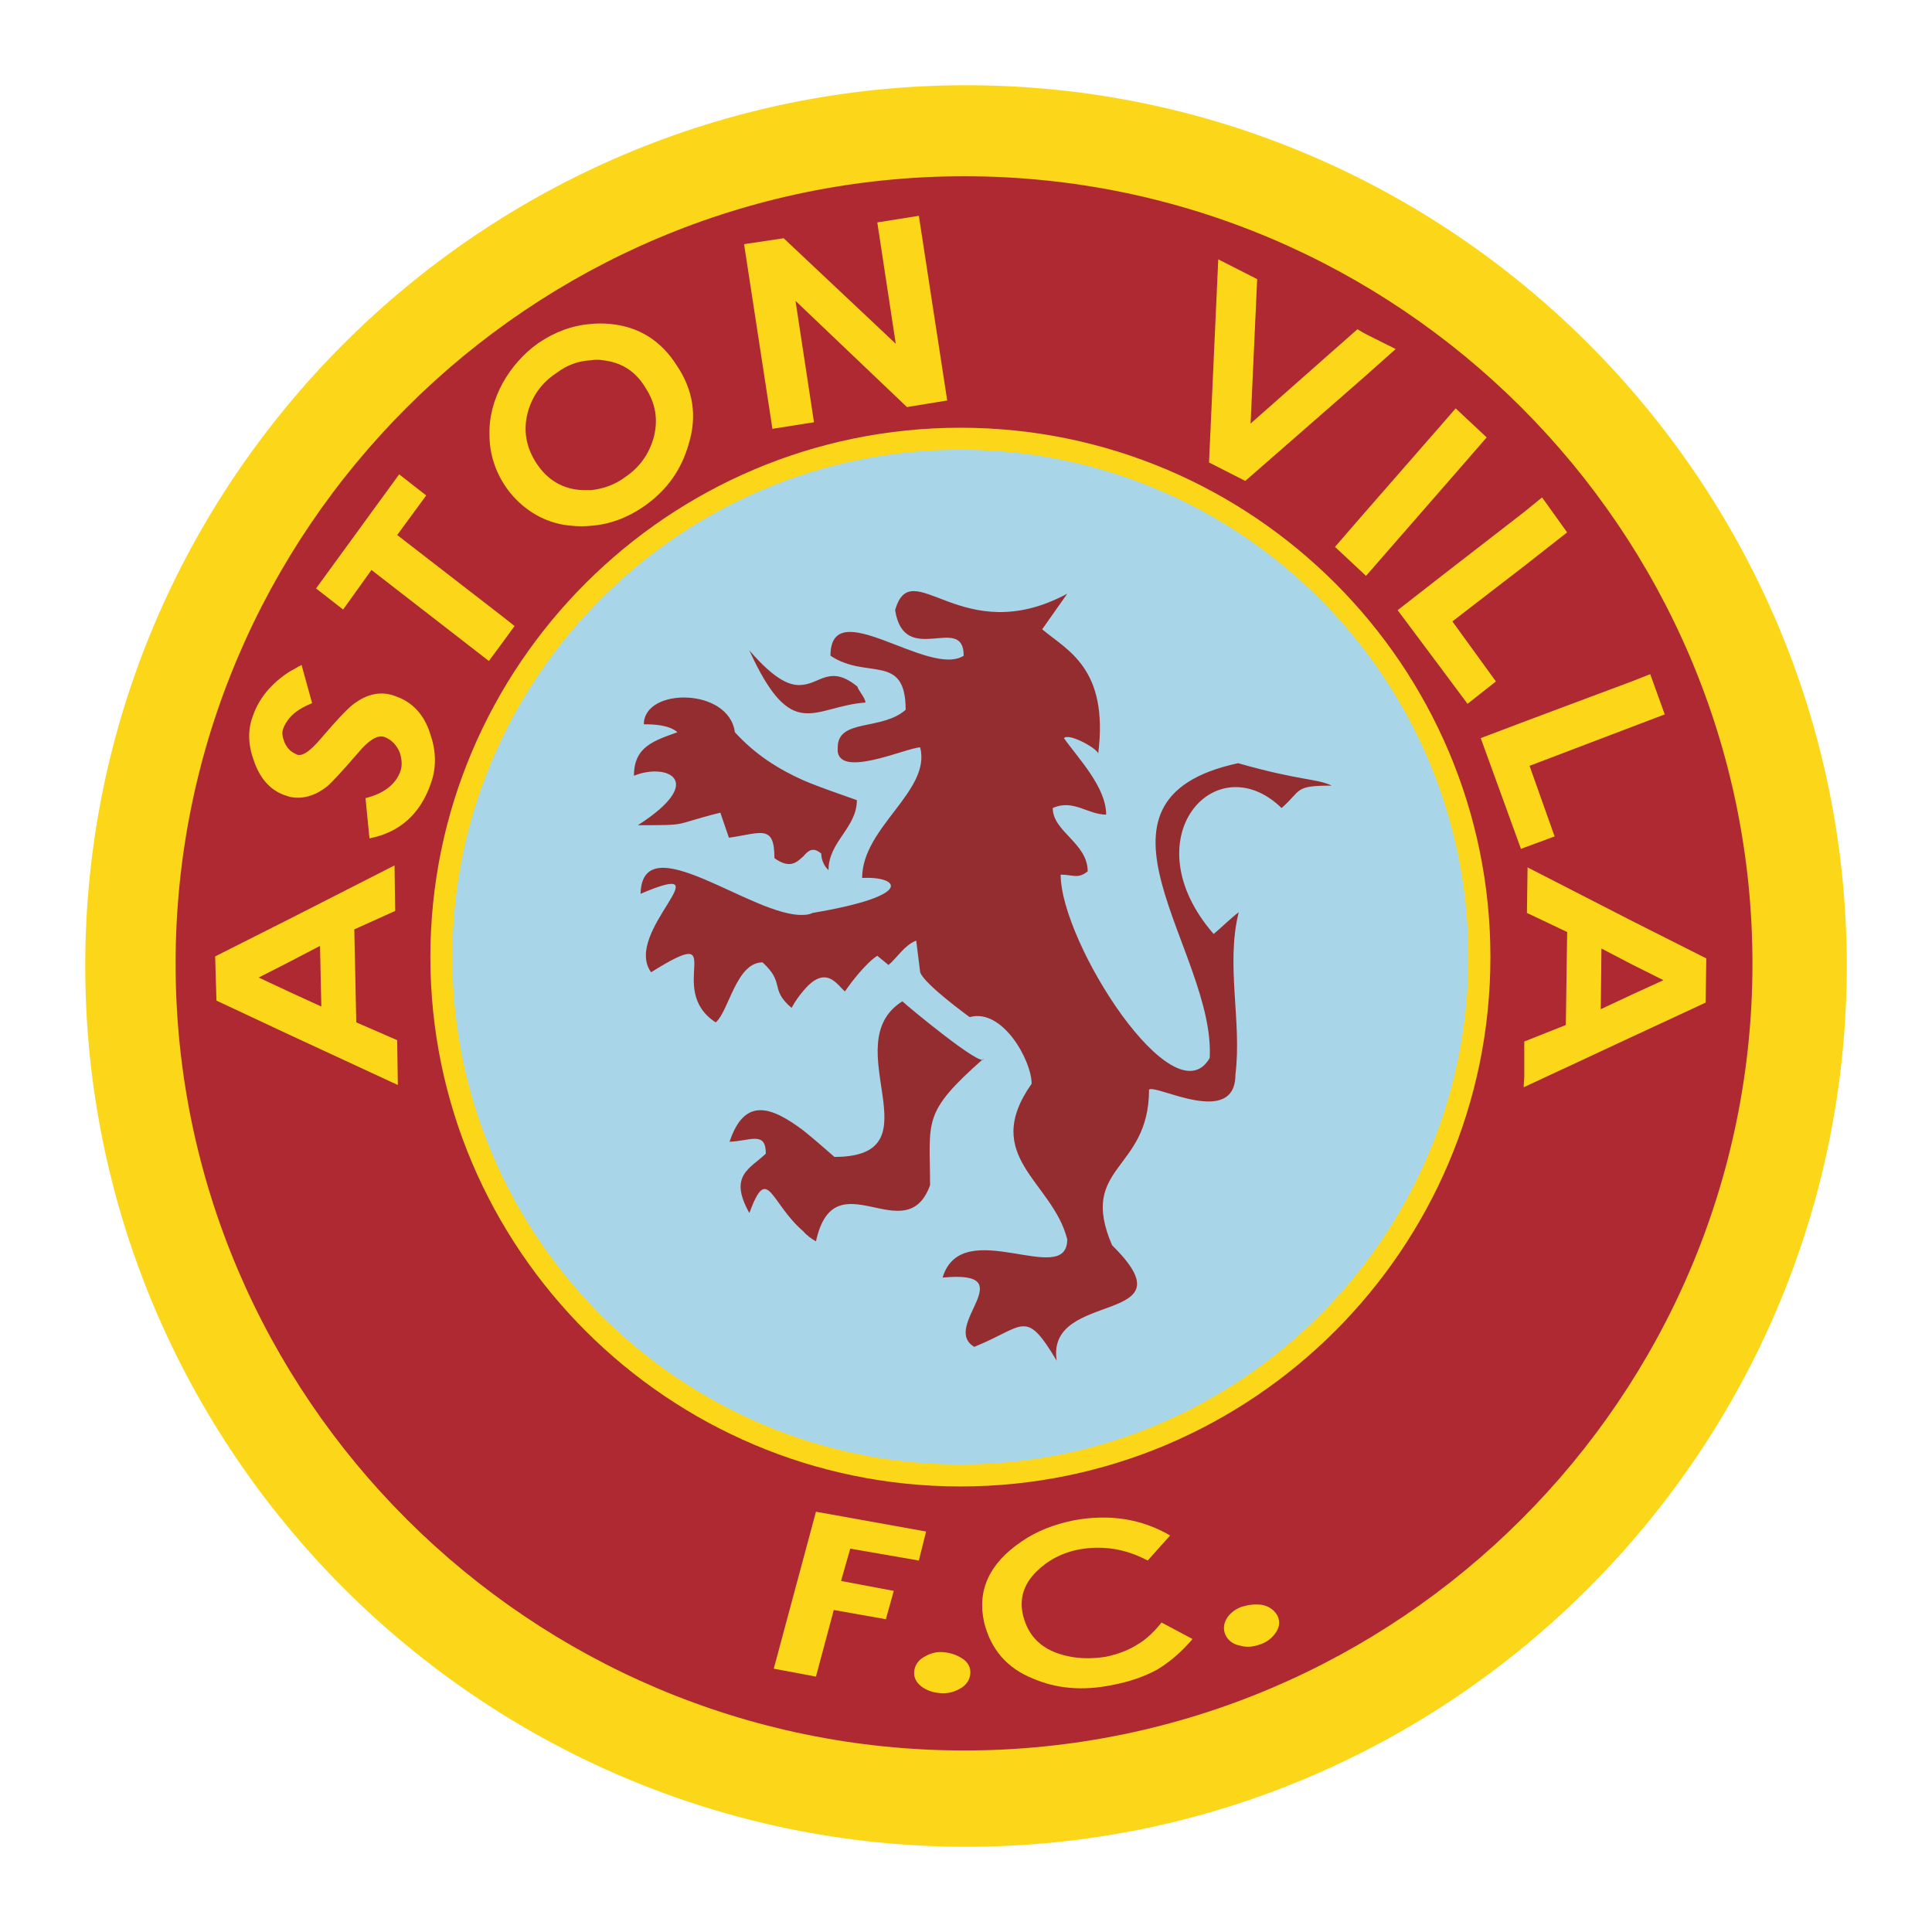 <?xml version="1.0" encoding="utf-8"?>
<!-- Generator: Adobe Illustrator 13.0.0, SVG Export Plug-In . SVG Version: 6.00 Build 14948)  -->
<!DOCTYPE svg PUBLIC "-//W3C//DTD SVG 1.0//EN" "http://www.w3.org/TR/2001/REC-SVG-20010904/DTD/svg10.dtd">
<svg version="1.0" id="Layer_1" xmlns="http://www.w3.org/2000/svg" xmlns:xlink="http://www.w3.org/1999/xlink" x="0px" y="0px"
	 width="192.756px" height="192.756px" viewBox="0 0 192.756 192.756" enable-background="new 0 0 192.756 192.756"
	 xml:space="preserve">
<g>
	<polygon fill-rule="evenodd" clip-rule="evenodd" fill="#FFFFFF" points="0,0 192.756,0 192.756,192.756 0,192.756 0,0 	"/>
	<path fill-rule="evenodd" clip-rule="evenodd" fill="#FCD719" d="M96.411,184.252c48.361,0,87.841-39.479,87.841-87.907
		c0-48.362-39.479-87.841-87.841-87.841c-48.428,0-87.907,39.479-87.907,87.841C8.504,144.773,47.983,184.252,96.411,184.252
		L96.411,184.252z"/>
	<path fill-rule="evenodd" clip-rule="evenodd" fill="#AE2932" d="M96.214,174.645c43.295,0,78.629-35.268,78.629-78.497
		c0-43.295-35.334-78.563-78.629-78.563c-43.361,0-78.695,35.268-78.695,78.563C17.519,139.377,52.853,174.645,96.214,174.645
		L96.214,174.645z"/>
	
		<path fill-rule="evenodd" clip-rule="evenodd" fill="#A8D5E7" stroke="#FCD719" stroke-width="2.193" stroke-miterlimit="2.613" d="
		M95.819,147.207c28.556,0,51.783-23.227,51.783-51.717c0-28.491-23.227-51.718-51.783-51.718
		c-28.557,0-51.784,23.227-51.784,51.718C44.035,123.98,67.262,147.207,95.819,147.207L95.819,147.207z"/>
	<path fill-rule="evenodd" clip-rule="evenodd" d="M126.283,161.684c-0.132-0.33-0.395-0.461-0.855-0.527
		c-0.329,0-0.657,0-0.986,0.133c-0.396,0.131-0.658,0.328-0.855,0.525c-0.197,0.33-0.264,0.592-0.132,0.855
		c0.264,0.592,0.855,0.725,1.843,0.395c0.328-0.131,0.592-0.328,0.789-0.592C126.35,162.209,126.415,161.945,126.283,161.684
		L126.283,161.684z"/>
	<path fill-rule="evenodd" clip-rule="evenodd" fill="#FCD719" d="M127.468,161.223c0.263,0.592,0.197,1.184-0.264,1.775
		c-0.328,0.461-0.854,0.855-1.447,1.053c-0.724,0.264-1.382,0.33-2.039,0.133c-0.725-0.133-1.185-0.527-1.448-1.053
		c-0.263-0.592-0.197-1.186,0.197-1.777c0.329-0.461,0.855-0.855,1.448-1.053c0.657-0.197,1.25-0.264,1.908-0.197
		C126.612,160.234,127.139,160.631,127.468,161.223L127.468,161.223z"/>
	<path fill-rule="evenodd" clip-rule="evenodd" fill="#FCD719" d="M116.743,153.195l-2.238,2.5
		c-2.236-1.186-4.474-1.514-6.776-1.119c-1.777,0.33-3.225,1.119-4.343,2.238c-1.251,1.25-1.711,2.697-1.316,4.342
		c0.526,2.172,1.974,3.553,4.475,4.08c1.185,0.264,2.435,0.264,3.751,0.066c1.25-0.264,2.303-0.658,3.224-1.252
		c0.789-0.459,1.579-1.184,2.368-2.17l3.093,1.645c-1.118,1.316-2.303,2.303-3.487,3.027c-1.315,0.723-2.829,1.25-4.605,1.578
		c-2.961,0.592-5.527,0.33-7.83-0.658c-2.632-1.053-4.211-2.961-4.869-5.592c-0.724-3.225,0.526-5.922,3.75-8.094
		c1.514-1.053,3.29-1.711,5.198-2.105C110.755,151.023,113.913,151.551,116.743,153.195L116.743,153.195z"/>
	<path fill-rule="evenodd" clip-rule="evenodd" d="M95.556,166.947c0-0.264-0.131-0.527-0.46-0.725s-0.658-0.264-0.987-0.264
		c-0.395-0.064-0.724,0-1.053,0.133c-0.329,0.197-0.526,0.395-0.526,0.723c-0.066,0.594,0.395,0.988,1.382,1.053
		c0.395,0,0.724-0.064,1.053-0.197C95.292,167.539,95.49,167.275,95.556,166.947L95.556,166.947z"/>
	<path fill-rule="evenodd" clip-rule="evenodd" fill="#FCD719" d="M96.806,167.012c-0.066,0.658-0.461,1.186-1.119,1.514
		c-0.592,0.33-1.25,0.461-1.908,0.395c-0.724-0.064-1.316-0.262-1.843-0.656c-0.526-0.396-0.789-0.922-0.724-1.514
		c0.066-0.658,0.461-1.186,1.119-1.514c0.592-0.33,1.184-0.461,1.842-0.395c0.658,0.064,1.25,0.262,1.777,0.592
		C96.608,165.828,96.871,166.42,96.806,167.012L96.806,167.012z"/>
	<polygon fill-rule="evenodd" clip-rule="evenodd" fill="#FCD719" points="81.409,150.826 92.397,152.801 91.674,155.695 
		84.831,154.51 83.909,157.734 89.173,158.723 88.383,161.551 83.186,160.631 81.409,167.275 77.198,166.486 81.409,150.826 	"/>
	<path fill-rule="evenodd" clip-rule="evenodd" fill="#942D30" d="M80.159,98.846c-0.395,0.461-0.79,0.986-1.184,1.711
		c-2.237-1.908-0.592-2.436-2.896-4.541c-2.632,0-3.355,4.869-4.671,5.988c-5.198-3.355,1.645-10.067-6.448-5.001
		c-2.896-4.014,7.632-11.515-1.053-7.83c0.197-6.975,11.251,2.369,16.252,2.106c0.329,0,0.658-0.066,0.921-0.197
		c10.528-1.777,8.488-3.685,4.935-3.488c0-5.066,6.909-8.685,5.791-13.028c-1.316,0-8.554,3.355-8.225,0
		c0-2.896,4.408-1.645,6.777-3.75c0-5.725-3.882-2.961-7.501-5.396c0-6.317,9.804,2.237,13.292,0c0-4.277-5.922,1.25-6.843-4.541
		c1.645-5.79,6.646,4.014,17.173-1.645l-2.5,3.553c2.5,2.106,6.646,3.882,5.593,12.37c-0.263-0.592-2.961-2.04-3.421-1.513
		c1.381,1.974,4.211,4.869,4.211,7.632c-1.843,0-3.29-1.579-5.33-0.658c0,2.369,3.487,3.487,3.487,6.317
		c-0.987,0.79-1.447,0.329-2.697,0.329c0,6.777,11.317,24.478,14.87,18.292c0.592-10.659-14.213-25.727,2.829-29.412
		c6.251,1.776,7.83,1.513,9.344,2.237c-3.816,0-2.961,0.46-5.001,2.237c-6.58-6.382-15.067,3.027-6.777,12.567
		c0.79-0.658,1.711-1.579,2.501-2.171c-1.316,5.264,0.329,10.856-0.329,16.186c0,5.396-7.962,0.922-8.62,1.514
		c0,8.16-7.106,7.566-3.685,15.529c8.225,8.092-6.646,4.342-5.527,11.514c-3.158-5.264-3.158-3.422-8.225-1.381
		c-3.421-2.041,5.066-7.699-3.158-6.91c1.908-6.381,12.435,1.119,12.435-3.814c-1.447-5.791-8.685-8.227-3.553-15.529
		c0-2.303-2.896-7.566-6.185-6.646c0,0-4.54-3.289-4.935-4.474l-0.395-3.158c-1.184,0.461-1.908,1.711-2.763,2.435l-1.119-0.921
		c-1.053,0.658-2.566,2.565-3.224,3.552C83.581,98.385,82.461,96.082,80.159,98.846L80.159,98.846z M92.792,118.256
		c-2.435,6.646-9.541-2.83-11.383,5.594c-0.46-0.264-0.921-0.594-1.25-0.988c-3.355-2.895-3.553-6.844-5.396-1.842
		c-2.105-3.75,0.066-4.408,1.645-5.922c0-2.303-1.579-1.25-3.619-1.186c1.514-4.539,4.211-3.486,7.37-1.117
		c0.987,0.789,2.04,1.711,3.093,2.631c10.528,0,0-11.25,6.777-15.527c0.46,0.461,8.093,6.777,8.093,5.725
		C91.937,111.084,92.792,111.742,92.792,118.256L92.792,118.256z M80.159,77.856c1.711,0.724,3.487,1.315,5.33,1.974
		c0,2.764-2.829,4.146-2.829,6.975c-0.329-0.263-0.724-0.921-0.724-1.645c-0.855-0.724-1.316-0.263-1.776,0.263
		c-0.658,0.592-1.316,1.316-2.895,0.197c0-3.421-1.316-2.5-4.54-2.04l-0.855-2.5c-5.001,1.25-2.895,1.25-8.225,1.25
		c6.975-4.474,2.83-6.251-0.395-4.935c0-2.895,1.974-3.487,4.343-4.343c-0.855-0.724-2.303-0.79-3.356-0.79
		c0-3.685,8.488-3.685,9.08,0.79C75.355,75.29,77.658,76.737,80.159,77.856L80.159,77.856z M80.159,68.315
		c1.711-0.197,2.764-1.974,5.396,0.197c0,0.263,0.79,1.119,0.79,1.579c-2.632,0.198-4.474,1.25-6.185,1.053
		c-1.71-0.197-3.29-1.645-5.396-6.25C77.396,67.92,78.909,68.512,80.159,68.315L80.159,68.315z"/>
	<path fill-rule="evenodd" clip-rule="evenodd" fill="#FCD719" d="M28.901,71.605c-0.263,0.329-0.526,0.724-0.658,1.118
		c-0.131,0.395-0.066,0.79,0.131,1.316c0.132,0.329,0.329,0.592,0.526,0.789c0.198,0.198,0.461,0.329,0.724,0.461
		c0.526,0.197,1.316-0.329,2.369-1.579c1.579-1.842,2.632-2.961,3.224-3.421c1.448-1.119,2.895-1.382,4.343-0.79
		c1.645,0.592,2.763,1.843,3.355,3.685c0.592,1.71,0.658,3.355,0.066,5c-1.053,3.027-3.092,4.869-6.119,5.461l-0.395-4.014
		c1.843-0.461,3.027-1.382,3.488-2.698c0.197-0.592,0.131-1.185-0.066-1.842c-0.329-0.79-0.855-1.316-1.579-1.579
		c-0.658-0.198-1.514,0.329-2.566,1.579C34.1,77,33.047,78.119,32.652,78.448c-1.25,0.987-2.5,1.316-3.75,1.053
		c-0.197-0.065-0.395-0.131-0.592-0.197c-1.382-0.526-2.369-1.645-2.961-3.356c-0.592-1.579-0.658-3.092-0.132-4.474
		c0.592-1.776,1.843-3.29,3.685-4.475c0.395-0.197,0.79-0.46,1.185-0.658l1.053,3.816C30.152,70.552,29.428,71.013,28.901,71.605
		L28.901,71.605z M162.802,99.24l3.158-1.447l-3.158-1.58l-3.027-1.579l-0.065,6.053L162.802,99.24L162.802,99.24z M162.802,91.871
		l7.436,3.75l-0.066,4.408l-7.369,3.422l-10.726,5h-0.065l0.065-0.986v-3.553l4.146-1.645l0.132-9.278l-4.014-1.908l0.065-4.541
		L162.802,91.871L162.802,91.871z M162.802,67.986l1.842-0.724l1.448,4.014l-3.29,1.25l-10.199,3.882l2.501,7.041l-3.027,1.118
		l-0.329,0.132l-4.014-11.054L152.076,72L162.802,67.986L162.802,67.986z M152.076,51.076l1.777-1.448l2.5,3.487l-4.277,3.356
		l-7.172,5.527l4.343,5.988l-2.829,2.237l-2.5-3.356l-4.475-5.988l4.475-3.487L152.076,51.076L152.076,51.076z M143.918,42.258
		l1.315-1.513l3.093,2.895l-4.408,5.066l-7.633,8.751l-0.066-0.066l-3.026-2.829l3.026-3.487L143.918,42.258L143.918,42.258z
		 M136.219,33.31l3.027,1.513l-3.027,2.698l-11.975,10.462l-3.619-1.842l0.921-20.266l3.882,1.974l-0.657,14.41l10.659-9.409
		L136.219,33.31L136.219,33.31z M58.972,48.904c1.185-0.132,2.369-0.526,3.421-1.316c1.448-0.987,2.369-2.303,2.83-3.948
		c0.46-1.776,0.197-3.421-0.855-5c-0.987-1.645-2.435-2.5-4.211-2.698c-0.395-0.066-0.79-0.066-1.185,0
		c-1.25,0.065-2.369,0.46-3.421,1.25c-1.514,0.987-2.435,2.303-2.895,3.948c-0.461,1.776-0.198,3.421,0.855,5.066
		c1.119,1.711,2.698,2.632,4.672,2.698C58.445,48.904,58.708,48.904,58.972,48.904L58.972,48.904z M58.972,32.323
		c0.592-0.066,1.25-0.066,1.908,0c2.829,0.263,5.066,1.645,6.646,4.145c1.645,2.435,2.04,5.066,1.185,7.83
		c-0.724,2.566-2.171,4.606-4.409,6.185c-1.711,1.185-3.487,1.842-5.33,1.974c-0.658,0.065-1.316,0.065-1.908,0
		c-4.624-0.315-8.225-4.471-8.225-9.015c-0.134-3.621,1.983-7.167,4.87-9.212C55.353,33.112,57.129,32.455,58.972,32.323
		L58.972,32.323z M74.237,24.361l3.948-0.592l11.186,10.528L87.528,22.19l4.146-0.658l2.829,18.424l-4.014,0.658L79.369,30.02
		l1.842,12.107l-4.146,0.658L74.237,24.361L74.237,24.361z M50.089,61.472l1.25,0.987l-1.25,1.71l-1.316,1.777l-11.712-9.08
		l-2.829,3.948l-2.698-2.105l8.291-11.383l2.698,2.105l-2.895,3.948L50.089,61.472L50.089,61.472z M28.901,91.673l10.462-5.33
		l0.065,4.54l-4.08,1.842l0.198,9.278l4.08,1.775l0.065,4.475l-10.791-5l-7.303-3.422l-0.132-4.408L28.901,91.673L28.901,91.673z
		 M28.901,98.977l3.159,1.447l-0.132-6.053l-3.027,1.579l-3.092,1.579L28.901,98.977L28.901,98.977z"/>
</g>
</svg>
